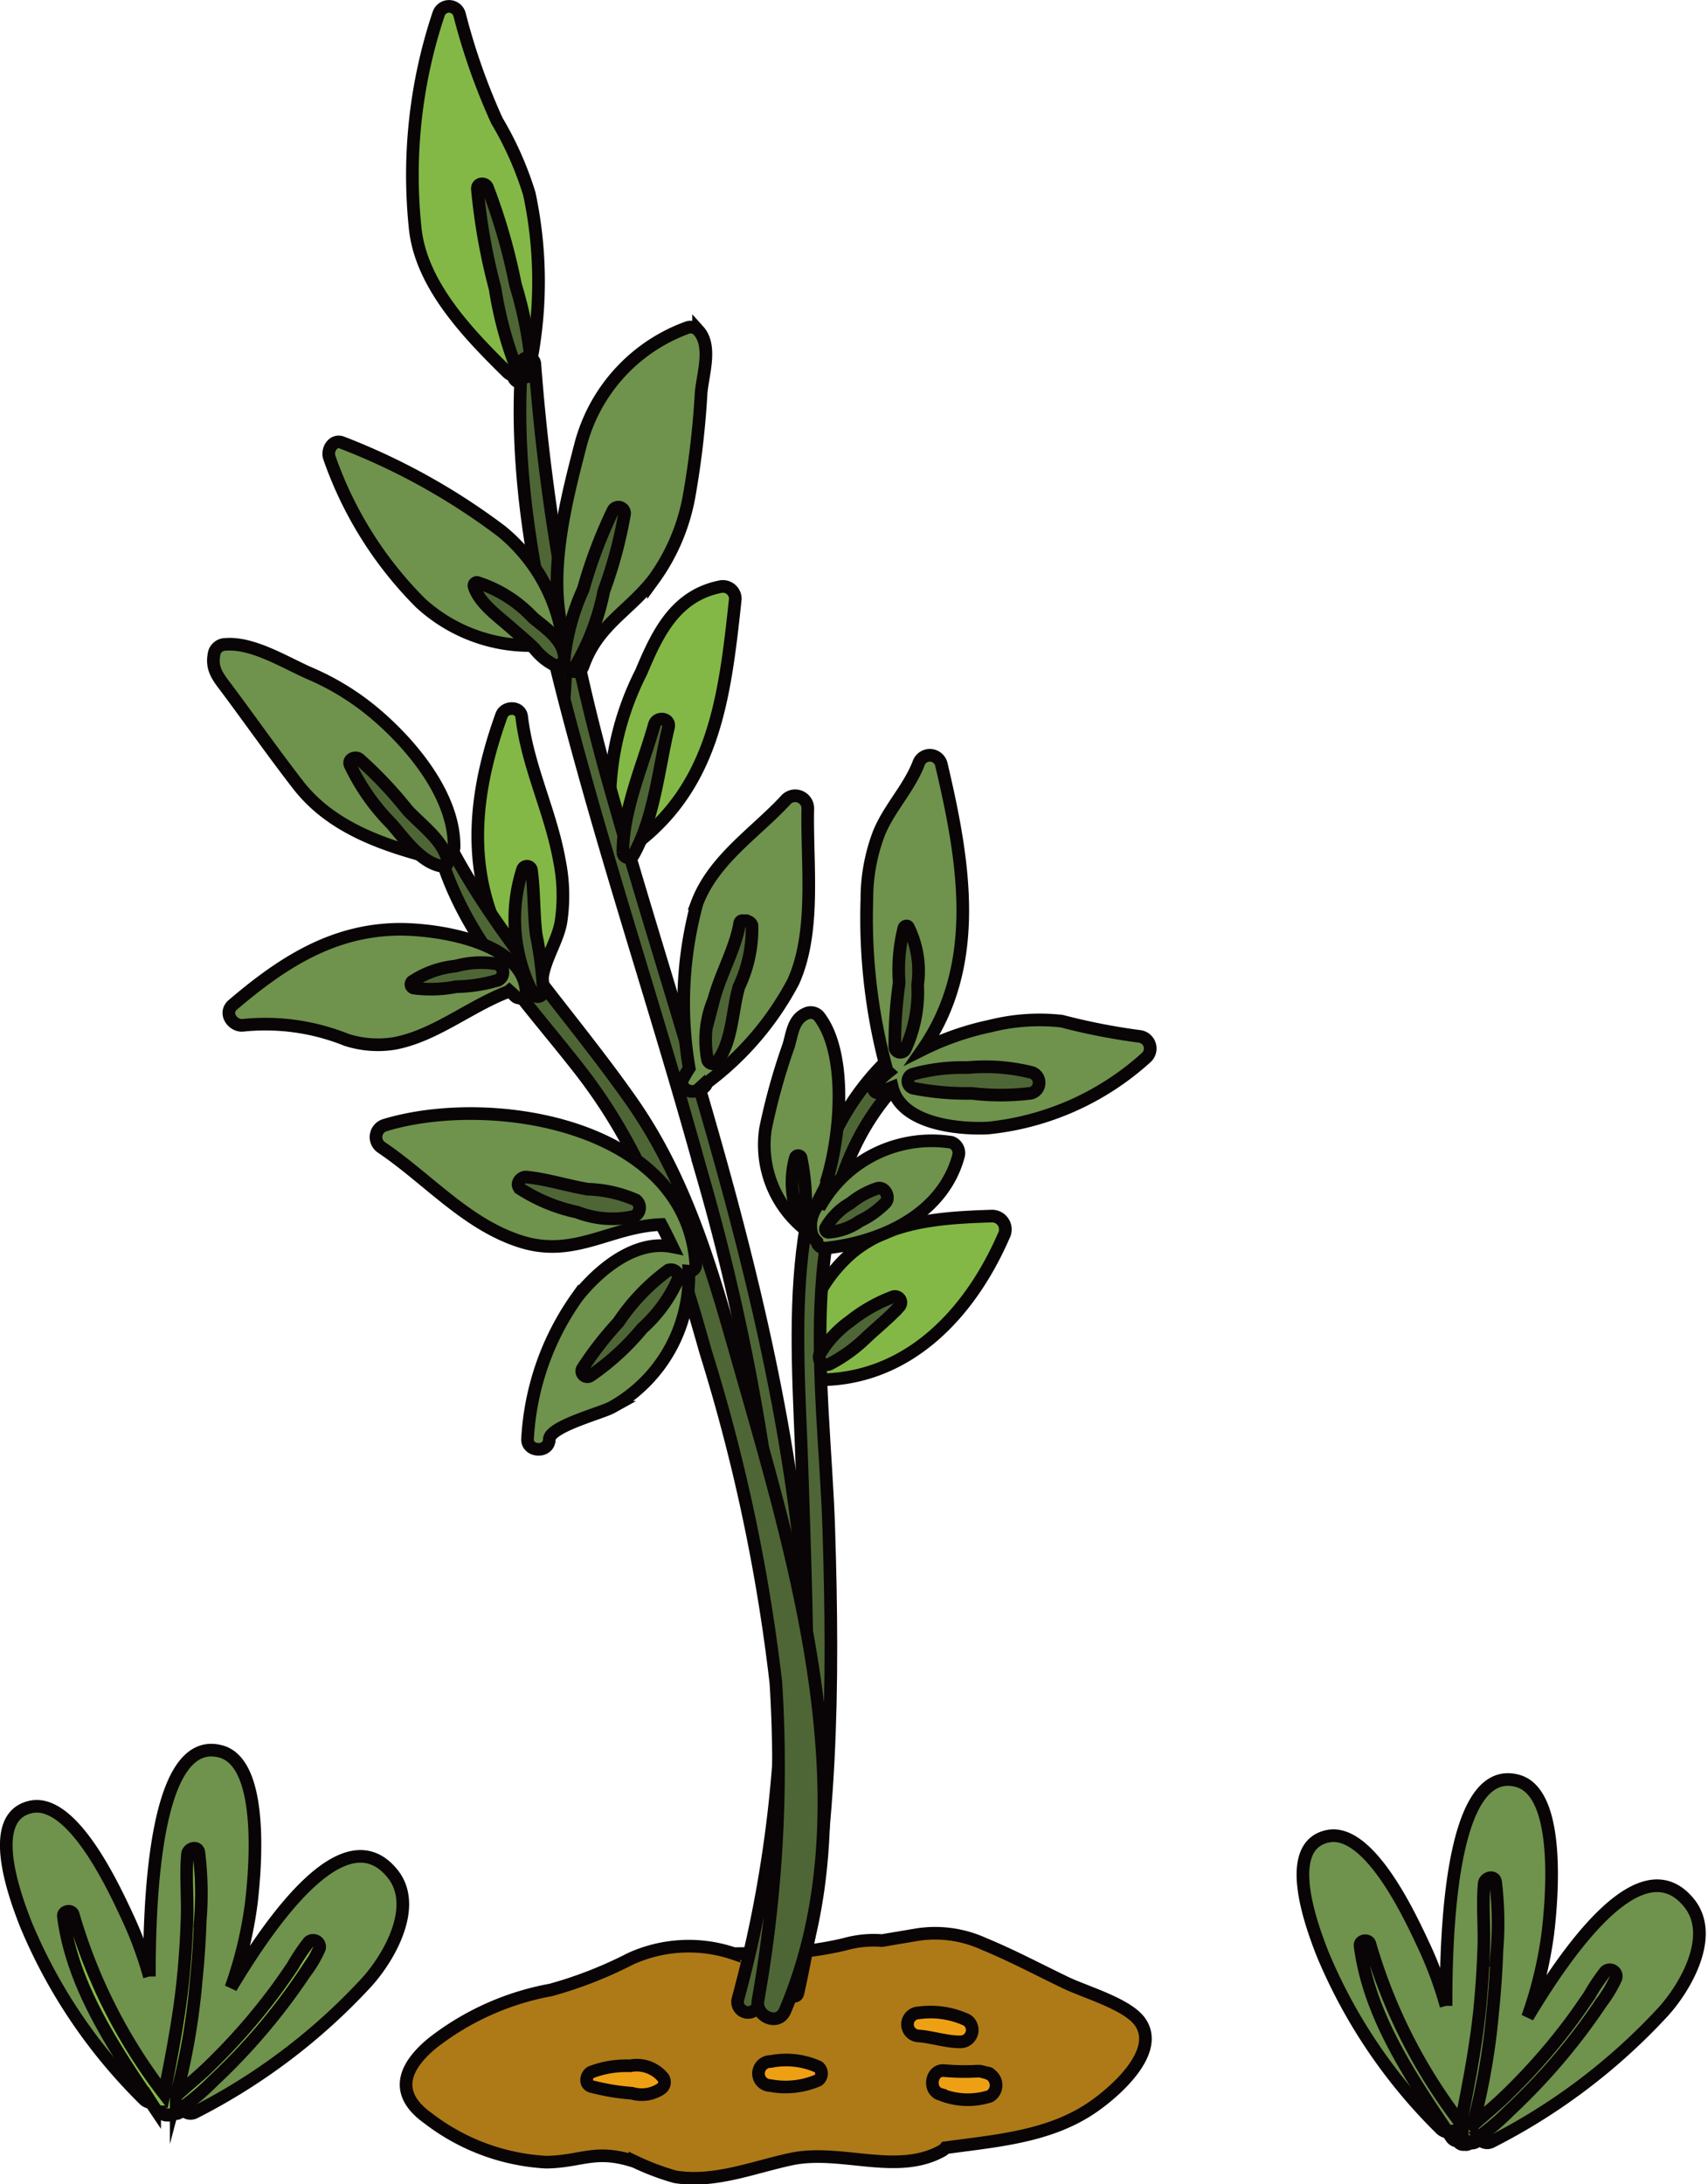 <svg xmlns="http://www.w3.org/2000/svg" width="67.566" height="86.387" viewBox="0 0 67.566 86.387"><g id="asset2" transform="translate(-1541.232 -1376.332)"><path id="&#x30D1;&#x30B9;_48522" data-name="&#x30D1;&#x30B9; 48522" d="M22.6,84.874a.415.415,0,0,0,.224.117v.02a.292.292,0,0,0,.575.023,16.679,16.679,0,0,0,.064-7.221,13.306,13.306,0,0,0-1.283-2.894,25.251,25.251,0,0,1-1.475-4.187.431.431,0,0,0-.826-.049,20.083,20.083,0,0,0-.939,8.416c.2,2.283,2.1,4.251,3.661,5.775" transform="translate(1538.709 1306.187)" fill="#83b847"></path><path id="&#x30D1;&#x30B9;_48778" data-name="&#x30D1;&#x30B9; 48778" d="M23.314,82.5a23.6,23.6,0,0,0-1.105-3.84c-.085-.2-.41-.188-.4.063a23.94,23.94,0,0,0,.7,3.932,15.049,15.049,0,0,0,.915,3.331.278.278,0,0,0,.537-.119,16.024,16.024,0,0,0-.653-3.366" transform="translate(1538.307 1305.084)" fill="#4e6636"></path><g id="&#x30B0;&#x30EB;&#x30FC;&#x30D7;_10587" data-name="&#x30B0;&#x30EB;&#x30FC;&#x30D7; 10587"><path id="&#x30D1;&#x30B9;_48508" data-name="&#x30D1;&#x30B9; 48508" d="M74.882,156.432c-1.768-2.213-4.483,1.292-6.4,4.5a16.085,16.085,0,0,0,.807-3.356c.151-1.289.532-5.52-1.207-5.987-2.375-.642-2.837,4.7-2.825,8.9a15.107,15.107,0,0,0-.885-2.389c-.546-1.17-2.172-4.686-3.816-4.315-1.809.406-.581,3.626-.191,4.631a21.041,21.041,0,0,0,4.665,6.919.415.415,0,0,0,.47.107.217.217,0,0,0,.154-.037.393.393,0,0,0,.244.023c0,.029-.005.054-.005.084-.006.38.5.575.676.209a.361.361,0,0,0,.476.145,24.066,24.066,0,0,0,6.806-5.151c.888-.984,2.049-3.005,1.028-4.285" transform="translate(1533.179 1295.175)" fill="#6f924d"></path><path id="&#x30D1;&#x30B9;_48509" data-name="&#x30D1;&#x30B9; 48509" d="M74.882,156.432c-1.768-2.213-4.483,1.292-6.4,4.5a16.085,16.085,0,0,0,.807-3.356c.151-1.289.532-5.52-1.207-5.987-2.375-.642-2.837,4.7-2.825,8.9a15.107,15.107,0,0,0-.885-2.389c-.546-1.17-2.172-4.686-3.816-4.315-1.809.406-.581,3.626-.191,4.631a21.041,21.041,0,0,0,4.665,6.919.415.415,0,0,0,.47.107.217.217,0,0,0,.154-.037.393.393,0,0,0,.244.023c0,.029-.005.054-.005.084-.006.38.5.575.676.209a.361.361,0,0,0,.476.145,24.066,24.066,0,0,0,6.806-5.151C74.743,159.733,75.9,157.712,74.882,156.432Z" transform="translate(1533.179 1295.175)" fill="none" stroke="#090405" stroke-miterlimit="10" stroke-width="0.5"></path><path id="&#x30D1;&#x30B9;_48510" data-name="&#x30D1;&#x30B9; 48510" d="M15.534,155.088c-1.768-2.213-4.483,1.292-6.4,4.5a16.14,16.14,0,0,0,.807-3.356c.151-1.29.532-5.52-1.208-5.987-2.375-.642-2.836,4.7-2.825,8.9a15.1,15.1,0,0,0-.884-2.389c-.546-1.17-2.172-4.686-3.817-4.315-1.809.406-.58,3.626-.19,4.631a21.052,21.052,0,0,0,4.665,6.919.416.416,0,0,0,.471.107.214.214,0,0,0,.153-.037.4.4,0,0,0,.245.023c0,.029-.006.054-.006.084-.005.38.506.575.677.209a.361.361,0,0,0,.476.145,24.09,24.09,0,0,0,6.806-5.151c.888-.984,2.048-3.005,1.028-4.285" transform="translate(1541.234 1295.357)" fill="#6f924d"></path><path id="&#x30D1;&#x30B9;_48511" data-name="&#x30D1;&#x30B9; 48511" d="M15.534,155.088c-1.768-2.213-4.483,1.292-6.4,4.5a16.14,16.14,0,0,0,.807-3.356c.151-1.29.532-5.52-1.208-5.987-2.375-.642-2.836,4.7-2.825,8.9a15.1,15.1,0,0,0-.884-2.389c-.546-1.17-2.172-4.686-3.817-4.315-1.809.406-.58,3.626-.19,4.631a21.052,21.052,0,0,0,4.665,6.919.416.416,0,0,0,.471.107.214.214,0,0,0,.153-.037.4.4,0,0,0,.245.023c0,.029-.006.054-.006.084-.005.38.506.575.677.209a.361.361,0,0,0,.476.145,24.09,24.09,0,0,0,6.806-5.151C15.395,158.389,16.555,156.368,15.534,155.088Z" transform="translate(1541.234 1295.357)" fill="none" stroke="#090405" stroke-miterlimit="10" stroke-width="0.5"></path><path id="&#x30D1;&#x30B9;_48515" data-name="&#x30D1;&#x30B9; 48515" d="M66.081,166.449a.23.23,0,0,0,.265.126.168.168,0,0,0,.142-.012,9.6,9.6,0,0,0,1.632-1.321q.832-.777,1.589-1.629.738-.83,1.4-1.726c.219-.3.432-.6.638-.909a4.973,4.973,0,0,0,.588-.982.257.257,0,0,0-.419-.26,7.81,7.81,0,0,0-.639.954c-.2.291-.395.578-.6.861q-.635.869-1.348,1.678-.692.787-1.454,1.513c-.385.366-.8.705-1.2,1.066a26.561,26.561,0,0,0,.78-4.462q.126-1.219.169-2.443a13.465,13.465,0,0,0-.054-2.711c-.048-.28-.43-.163-.451.072-.073.806.009,1.642-.014,2.453q-.038,1.293-.17,2.582c-.157,1.5-.447,2.968-.741,4.442a21.38,21.38,0,0,1-3.592-7.082c-.052-.22-.422-.16-.392.067.364,2.814,2.067,5.281,3.611,7.579A.322.322,0,0,0,66.081,166.449Z" transform="translate(1532.825 1294.566)" fill="none" stroke="#090405" stroke-miterlimit="10" stroke-width="0.5"></path><path id="&#x30D1;&#x30B9;_48516" data-name="&#x30D1;&#x30B9; 48516" d="M12.566,158.392a7.823,7.823,0,0,0-.64.955q-.292.436-.6.86-.637.869-1.349,1.678-.694.787-1.454,1.513c-.385.366-.8.705-1.2,1.066A26.473,26.473,0,0,0,8.105,160q.126-1.219.169-2.443a13.464,13.464,0,0,0-.054-2.711c-.048-.28-.43-.163-.451.072-.073.806.009,1.642-.014,2.453q-.036,1.294-.17,2.582c-.158,1.5-.447,2.968-.74,4.442a21.339,21.339,0,0,1-3.592-7.082c-.053-.22-.422-.159-.392.067.363,2.814,2.066,5.281,3.61,7.579a.319.319,0,0,0,.263.146.23.23,0,0,0,.265.126.165.165,0,0,0,.142-.012A9.633,9.633,0,0,0,8.772,163.9q.832-.777,1.589-1.628.738-.831,1.4-1.727.329-.447.638-.909a4.893,4.893,0,0,0,.588-.982.257.257,0,0,0-.418-.26" transform="translate(1540.879 1294.748)" fill="#83b847"></path><path id="&#x30D1;&#x30B9;_48517" data-name="&#x30D1;&#x30B9; 48517" d="M12.566,158.392a7.823,7.823,0,0,0-.64.955q-.292.436-.6.86-.637.869-1.349,1.678-.694.787-1.454,1.513c-.385.366-.8.705-1.2,1.066A26.473,26.473,0,0,0,8.105,160q.126-1.219.169-2.443a13.464,13.464,0,0,0-.054-2.711c-.048-.28-.43-.163-.451.072-.073.806.009,1.642-.014,2.453q-.036,1.294-.17,2.582c-.158,1.5-.447,2.968-.74,4.442a21.339,21.339,0,0,1-3.592-7.082c-.053-.22-.422-.159-.392.067.363,2.814,2.066,5.281,3.61,7.579a.319.319,0,0,0,.263.146.23.23,0,0,0,.265.126.165.165,0,0,0,.142-.012A9.633,9.633,0,0,0,8.772,163.9q.832-.777,1.589-1.628.738-.831,1.4-1.727.329-.447.638-.909a4.893,4.893,0,0,0,.588-.982A.257.257,0,0,0,12.566,158.392Z" transform="translate(1540.879 1294.748)" fill="none" stroke="#090405" stroke-miterlimit="10" stroke-width="0.5"></path><path id="&#x30D1;&#x30B9;_48518" data-name="&#x30D1;&#x30B9; 48518" d="M36.816,131.949a.444.444,0,0,0,.424.278c3.566.044,6.048-2.583,7.4-5.69a.529.529,0,0,0-.454-.784c-1.884.061-3.963.166-5.5,1.408a5.755,5.755,0,0,0-2.05,4.582.226.226,0,0,0,.183.206" transform="translate(1536.297 1298.674)" fill="#83b847"></path><path id="&#x30D1;&#x30B9;_48519" data-name="&#x30D1;&#x30B9; 48519" d="M36.816,131.949a.444.444,0,0,0,.424.278c3.566.044,6.048-2.583,7.4-5.69a.529.529,0,0,0-.454-.784c-1.884.061-3.963.166-5.5,1.408a5.755,5.755,0,0,0-2.05,4.582A.226.226,0,0,0,36.816,131.949Z" transform="translate(1536.297 1298.674)" fill="none" stroke="#090405" stroke-miterlimit="10" stroke-width="0.5"></path><path id="&#x30D1;&#x30B9;_48520" data-name="&#x30D1;&#x30B9; 48520" d="M28.345,107.5c3.62-2.386,4.035-6.066,4.466-10.06a.493.493,0,0,0-.607-.485c-1.763.363-2.466,1.826-3.116,3.377a11.42,11.42,0,0,0-1.2,6.178.393.393,0,0,0,.064.157c-.038.032-.073.067-.111.1-.374.328.075,1.022.508.735" transform="translate(1537.509 1302.583)" fill="#83b847"></path><path id="&#x30D1;&#x30B9;_48521" data-name="&#x30D1;&#x30B9; 48521" d="M28.345,107.5c3.62-2.386,4.035-6.066,4.466-10.06a.493.493,0,0,0-.607-.485c-1.763.363-2.466,1.826-3.116,3.377a11.42,11.42,0,0,0-1.2,6.178.393.393,0,0,0,.064.157c-.038.032-.073.067-.111.1C27.463,107.1,27.912,107.791,28.345,107.5Z" transform="translate(1537.509 1302.583)" fill="none" stroke="#090405" stroke-miterlimit="10" stroke-width="0.5"></path><path id="&#x30D1;&#x30B9;_48523" data-name="&#x30D1;&#x30B9; 48523" d="M22.6,84.874a.415.415,0,0,0,.224.117v.02a.292.292,0,0,0,.575.023,16.679,16.679,0,0,0,.064-7.221,13.306,13.306,0,0,0-1.283-2.894,25.251,25.251,0,0,1-1.475-4.187.431.431,0,0,0-.826-.049,20.083,20.083,0,0,0-.939,8.416C19.139,81.381,21.047,83.349,22.6,84.874Z" transform="translate(1538.709 1306.187)" fill="none" stroke="#090405" stroke-miterlimit="10" stroke-width="0.5"></path><path id="&#x30D1;&#x30B9;_48524" data-name="&#x30D1;&#x30B9; 48524" d="M23.555,113.2a.411.411,0,0,0,.818.064c.061-.755.61-1.533.742-2.285a7,7,0,0,0-.062-2.448c-.348-1.939-1.257-3.7-1.489-5.673-.051-.43-.671-.427-.8-.058-1.283,3.563-1.463,7,.823,10.2-.012.067-.021.133-.027.2" transform="translate(1538.306 1301.826)" fill="#83b847"></path><path id="&#x30D1;&#x30B9;_48525" data-name="&#x30D1;&#x30B9; 48525" d="M23.555,113.2a.411.411,0,0,0,.818.064c.061-.755.61-1.533.742-2.285a7,7,0,0,0-.062-2.448c-.348-1.939-1.257-3.7-1.489-5.673-.051-.43-.671-.427-.8-.058-1.283,3.563-1.463,7,.823,10.2C23.569,113.063,23.561,113.129,23.555,113.2Z" transform="translate(1538.306 1301.826)" fill="none" stroke="#090405" stroke-miterlimit="10" stroke-width="0.5"></path><path id="&#x30D1;&#x30B9;_48536" data-name="&#x30D1;&#x30B9; 48536" d="M47.552,162.038c-.523-.682-2.146-1.144-2.9-1.506-1.077-.517-2.143-1.086-3.245-1.539a4.636,4.636,0,0,0-2.633-.369l-1.4.236a4.241,4.241,0,0,0-1.483.148,13.44,13.44,0,0,1-1.667.284c-.609.055-1.222.064-1.831.073-.169,0-.343,0-.517.009-.117,0-.235,0-.352.006a5.558,5.558,0,0,0-4.111.206,16.47,16.47,0,0,1-3.138,1.226,10.727,10.727,0,0,0-4.684,2.1c-1.056.868-1.62,1.948-.174,2.976a8.4,8.4,0,0,0,4.669,1.736c1.425-.02,1.939-.543,3.516-.02a9.959,9.959,0,0,0,1.591.6c1.559.25,3.08-.38,4.576-.7,1.975-.421,4.181.667,5.972-.328a.444.444,0,0,0,.143-.122c2.009-.278,4.117-.427,5.83-1.611.865-.6,2.743-2.216,1.837-3.406" transform="translate(1538.75 1294.221)" fill="#ae7a17"></path><path id="&#x30D1;&#x30B9;_48537" data-name="&#x30D1;&#x30B9; 48537" d="M47.552,162.038c-.523-.682-2.146-1.144-2.9-1.506-1.077-.517-2.143-1.086-3.245-1.539a4.636,4.636,0,0,0-2.633-.369l-1.4.236a4.241,4.241,0,0,0-1.483.148,13.44,13.44,0,0,1-1.667.284c-.609.055-1.222.064-1.831.073-.169,0-.343,0-.517.009-.117,0-.235,0-.352.006a5.558,5.558,0,0,0-4.111.206,16.47,16.47,0,0,1-3.138,1.226,10.727,10.727,0,0,0-4.684,2.1c-1.056.868-1.62,1.948-.174,2.976a8.4,8.4,0,0,0,4.669,1.736c1.425-.02,1.939-.543,3.516-.02a9.959,9.959,0,0,0,1.591.6c1.559.25,3.08-.38,4.576-.7,1.975-.421,4.181.667,5.972-.328a.444.444,0,0,0,.143-.122c2.009-.278,4.117-.427,5.83-1.611C46.58,164.848,48.458,163.228,47.552,162.038Z" transform="translate(1538.75 1294.221)" fill="none" stroke="#090405" stroke-miterlimit="10" stroke-width="0.5"></path><path id="&#x30D1;&#x30B9;_48588" data-name="&#x30D1;&#x30B9; 48588" d="M32.126,119.868c-1.462-5.471-3.236-10.849-4.78-16.3a84.431,84.431,0,0,1-3-16.855c-.022-.285-.494-.336-.518-.031-.394,5.3.959,10.754,2.356,15.823,1.473,5.345,3.212,10.61,4.688,15.954a87.642,87.642,0,0,1,3.111,16,49.8,49.8,0,0,1-1.6,16.924.417.417,0,0,0,.784.281c3.669-10.063,1.638-21.777-1.04-31.8" transform="translate(1538.043 1304.004)" fill="#4e6636"></path><path id="&#x30D1;&#x30B9;_48589" data-name="&#x30D1;&#x30B9; 48589" d="M32.126,119.868c-1.462-5.471-3.236-10.849-4.78-16.3a84.431,84.431,0,0,1-3-16.855c-.022-.285-.494-.336-.518-.031-.394,5.3.959,10.754,2.356,15.823,1.473,5.345,3.212,10.61,4.688,15.954a87.642,87.642,0,0,1,3.111,16,49.8,49.8,0,0,1-1.6,16.924.417.417,0,0,0,.784.281C36.834,141.607,34.8,129.893,32.126,119.868Z" transform="translate(1538.043 1304.004)" fill="none" stroke="#090405" stroke-miterlimit="10" stroke-width="0.5"></path><path id="&#x30D1;&#x30B9;_48590" data-name="&#x30D1;&#x30B9; 48590" d="M39.962,118.6c-4.291,4.193-3.549,10.69-3.37,16.178.223,6.836.5,13.834-.49,20.627-.03.213.278.312.328.091,1.357-6.1,1.418-12.164,1.218-18.4-.185-5.741-1.57-13.362,2.961-17.808.434-.427-.21-1.119-.647-.692" transform="translate(1536.368 1299.663)" fill="#4e6636"></path><path id="&#x30D1;&#x30B9;_48591" data-name="&#x30D1;&#x30B9; 48591" d="M39.962,118.6c-4.291,4.193-3.549,10.69-3.37,16.178.223,6.836.5,13.834-.49,20.627-.03.213.278.312.328.091,1.357-6.1,1.418-12.164,1.218-18.4-.185-5.741-1.57-13.362,2.961-17.808C41.043,118.865,40.4,118.173,39.962,118.6Z" transform="translate(1536.368 1299.663)" fill="none" stroke="#090405" stroke-miterlimit="10" stroke-width="0.5"></path><path id="&#x30D1;&#x30B9;_48592" data-name="&#x30D1;&#x30B9; 48592" d="M31.869,129.117c-1.03-3.613-2.032-7.124-4.212-10.225-2.358-3.356-5.127-6.276-7.085-9.923-.143-.264-.531-.044-.452.224.978,3.315,3.469,5.854,5.535,8.514,2.62,3.373,3.809,7.059,4.956,11.13a71.158,71.158,0,0,1,2.776,13.085,52.946,52.946,0,0,1-.71,12.574c-.094.614.8,1.028,1.071.39,3.421-8.044.392-17.8-1.88-25.77" transform="translate(1538.538 1300.968)" fill="#4e6636"></path><path id="&#x30D1;&#x30B9;_48593" data-name="&#x30D1;&#x30B9; 48593" d="M31.869,129.117c-1.03-3.613-2.032-7.124-4.212-10.225-2.358-3.356-5.127-6.276-7.085-9.923-.143-.264-.531-.044-.452.224.978,3.315,3.469,5.854,5.535,8.514,2.62,3.373,3.809,7.059,4.956,11.13a71.158,71.158,0,0,1,2.776,13.085,52.946,52.946,0,0,1-.71,12.574c-.094.614.8,1.028,1.071.39C37.169,146.843,34.14,137.084,31.869,129.117Z" transform="translate(1538.538 1300.968)" fill="none" stroke="#090405" stroke-miterlimit="10" stroke-width="0.5"></path><path id="&#x30D1;&#x30B9;_48752" data-name="&#x30D1;&#x30B9; 48752" d="M50.4,115.783a25.082,25.082,0,0,1-3.058-.6,7.991,7.991,0,0,0-2.827.194,11.111,11.111,0,0,0-2.672.929c2.343-3.377,1.64-7.454.737-11.283a.468.468,0,0,0-.9-.029c-.392,1-1.162,1.765-1.568,2.758a7.259,7.259,0,0,0-.476,2.6,22.872,22.872,0,0,0,.781,6.733.237.237,0,0,0,.07.111,5.3,5.3,0,0,0-.546.507c-.113.123-.006.366.171.3s.354-.137.529-.207c.345,1.42,2.514,1.672,3.774,1.615a10.943,10.943,0,0,0,6.295-2.811.484.484,0,0,0-.314-.827" transform="translate(1535.889 1301.535)" fill="#6f924d"></path><path id="&#x30D1;&#x30B9;_48753" data-name="&#x30D1;&#x30B9; 48753" d="M50.4,115.783a25.082,25.082,0,0,1-3.058-.6,7.991,7.991,0,0,0-2.827.194,11.111,11.111,0,0,0-2.672.929c2.343-3.377,1.64-7.454.737-11.283a.468.468,0,0,0-.9-.029c-.392,1-1.162,1.765-1.568,2.758a7.259,7.259,0,0,0-.476,2.6,22.872,22.872,0,0,0,.781,6.733.237.237,0,0,0,.07.111,5.3,5.3,0,0,0-.546.507c-.113.123-.006.366.171.3s.354-.137.529-.207c.345,1.42,2.514,1.672,3.774,1.615a10.943,10.943,0,0,0,6.295-2.811A.484.484,0,0,0,50.4,115.783Z" transform="translate(1535.889 1301.535)" fill="none" stroke="#090405" stroke-miterlimit="10" stroke-width="0.5"></path><path id="&#x30D1;&#x30B9;_48754" data-name="&#x30D1;&#x30B9; 48754" d="M37.376,125.756c2.189-.235,4.6-1.313,5.241-3.624a.451.451,0,0,0-.277-.56,5.06,5.06,0,0,0-5.116,2.4l0,0a.062.062,0,0,0-.073.02c-.006.006-.015.012-.021.017s-.043.035-.064.055a.9.9,0,0,0-.133.189,1.626,1.626,0,0,0-.1.241.755.755,0,0,0-.029.11c-.012-.047-.023-.09-.038-.133a6.514,6.514,0,0,0,.325-.615c.032-.064.064-.128.1-.189a.161.161,0,0,0,.029-.047.2.2,0,0,0,.015-.043c.023-.043.047-.084.067-.128a1.059,1.059,0,0,0,.1-.264.22.22,0,0,0,0-.075c.583-1.863.827-5.072-.3-6.524a.432.432,0,0,0-.519-.1c-.494.22-.534.766-.677,1.254a24.889,24.889,0,0,0-.917,3.292,4.269,4.269,0,0,0,1.518,3.946.189.189,0,0,0,.271-.049.64.64,0,0,0,.009.107.723.723,0,0,0,.238.473.312.312,0,0,0,.36.247" transform="translate(1536.526 1299.938)" fill="#6f924d"></path><path id="&#x30D1;&#x30B9;_48755" data-name="&#x30D1;&#x30B9; 48755" d="M37.376,125.756c2.189-.235,4.6-1.313,5.241-3.624a.451.451,0,0,0-.277-.56,5.06,5.06,0,0,0-5.116,2.4l0,0a.062.062,0,0,0-.073.02c-.006.006-.015.012-.021.017s-.043.035-.064.055a.9.9,0,0,0-.133.189,1.626,1.626,0,0,0-.1.241.755.755,0,0,0-.029.11c-.012-.047-.023-.09-.038-.133a6.514,6.514,0,0,0,.325-.615c.032-.064.064-.128.1-.189a.161.161,0,0,0,.029-.047.2.2,0,0,0,.015-.043c.023-.043.047-.084.067-.128a1.059,1.059,0,0,0,.1-.264.22.22,0,0,0,0-.075c.583-1.863.827-5.072-.3-6.524a.432.432,0,0,0-.519-.1c-.494.22-.534.766-.677,1.254a24.889,24.889,0,0,0-.917,3.292,4.269,4.269,0,0,0,1.518,3.946.189.189,0,0,0,.271-.049.64.64,0,0,0,.009.107.723.723,0,0,0,.238.473A.312.312,0,0,0,37.376,125.756Z" transform="translate(1536.526 1299.938)" fill="none" stroke="#090405" stroke-miterlimit="10" stroke-width="0.5"></path><path id="&#x30D1;&#x30B9;_48756" data-name="&#x30D1;&#x30B9; 48756" d="M36.151,107.021a.5.5,0,0,0-.845-.363c-1.213,1.318-2.886,2.375-3.542,4.123a15.14,15.14,0,0,0-.305,6.516c-.086.133-.171.27-.246.415-.189.363.313.633.586.433.015-.012.029-.021.041-.032a.308.308,0,0,0,.316-.241,11.957,11.957,0,0,0,3.421-4c.906-2.009.525-4.695.575-6.852" transform="translate(1537.037 1301.285)" fill="#6f924d"></path><path id="&#x30D1;&#x30B9;_48757" data-name="&#x30D1;&#x30B9; 48757" d="M36.151,107.021a.5.5,0,0,0-.845-.363c-1.213,1.318-2.886,2.375-3.542,4.123a15.14,15.14,0,0,0-.305,6.516c-.086.133-.171.27-.246.415-.189.363.313.633.586.433.015-.012.029-.021.041-.032a.308.308,0,0,0,.316-.241,11.957,11.957,0,0,0,3.421-4C36.482,111.863,36.1,109.178,36.151,107.021Z" transform="translate(1537.037 1301.285)" fill="none" stroke="#090405" stroke-miterlimit="10" stroke-width="0.5"></path><path id="&#x30D1;&#x30B9;_48758" data-name="&#x30D1;&#x30B9; 48758" d="M17.52,121.52a.493.493,0,0,0-.134.882c1.83,1.234,3.363,3.043,5.512,3.722,2.111.671,3.55-.6,5.55-.674.155.288.3.587.442.88-1.455-.29-2.888.886-3.754,1.975a10.661,10.661,0,0,0-1.971,5.592c-.064.554.844.615.859.049.015-.511,2.064-1.04,2.471-1.266a5.945,5.945,0,0,0,3.046-5.383.255.255,0,0,0,.278-.267c-.363-5.54-8.091-6.786-12.3-5.511" transform="translate(1538.938 1299.311)" fill="#6f924d"></path><path id="&#x30D1;&#x30B9;_48759" data-name="&#x30D1;&#x30B9; 48759" d="M17.52,121.52a.493.493,0,0,0-.134.882c1.83,1.234,3.363,3.043,5.512,3.722,2.111.671,3.55-.6,5.55-.674.155.288.3.587.442.88-1.455-.29-2.888.886-3.754,1.975a10.661,10.661,0,0,0-1.971,5.592c-.064.554.844.615.859.049.015-.511,2.064-1.04,2.471-1.266a5.945,5.945,0,0,0,3.046-5.383.255.255,0,0,0,.278-.267C29.456,121.491,21.728,120.245,17.52,121.52Z" transform="translate(1538.938 1299.311)" fill="none" stroke="#090405" stroke-miterlimit="10" stroke-width="0.5"></path><path id="&#x30D1;&#x30B9;_48760" data-name="&#x30D1;&#x30B9; 48760" d="M16.967,117.147c1.6-.293,2.971-1.455,4.477-2.035a.313.313,0,0,0,.081-.049c.081.073.162.145.241.224a.259.259,0,0,0,.427-.213c-.148-2-3.684-2.48-5.16-2.442-2.572.067-4.537,1.362-6.442,2.985-.386.331.006.879.436.806a8.607,8.607,0,0,1,4.062.581,4.081,4.081,0,0,0,1.878.143" transform="translate(1539.852 1300.455)" fill="#6f924d"></path><path id="&#x30D1;&#x30B9;_48761" data-name="&#x30D1;&#x30B9; 48761" d="M16.967,117.147c1.6-.293,2.971-1.455,4.477-2.035a.313.313,0,0,0,.081-.049c.081.073.162.145.241.224a.259.259,0,0,0,.427-.213c-.148-2-3.684-2.48-5.16-2.442-2.572.067-4.537,1.362-6.442,2.985-.386.331.006.879.436.806a8.607,8.607,0,0,1,4.062.581A4.081,4.081,0,0,0,16.967,117.147Z" transform="translate(1539.852 1300.455)" fill="none" stroke="#090405" stroke-miterlimit="10" stroke-width="0.5"></path><path id="&#x30D1;&#x30B9;_48762" data-name="&#x30D1;&#x30B9; 48762" d="M18.637,95.983a6.4,6.4,0,0,0,5.047,1.643c.093.239.192.48.3.715a.289.289,0,0,0,.444.084.334.334,0,0,0,.634.079c.569-1.643,1.8-2.178,2.79-3.443a8.031,8.031,0,0,0,1.431-3.429,34.579,34.579,0,0,0,.453-3.952c.061-.731.448-1.852-.1-2.462a.419.419,0,0,0-.409-.137,6.748,6.748,0,0,0-4.268,4.68c-.552,2.134-1.264,4.883-.738,7.177a.256.256,0,0,0-.058-.052,6.789,6.789,0,0,0-2.32-3.737,25.914,25.914,0,0,0-6.289-3.5c-.378-.162-.636.281-.52.595a15.191,15.191,0,0,0,3.606,5.735m5.79,2.044c-.049-.241-.1-.474-.154-.7a.469.469,0,0,0,.02-.087,5.3,5.3,0,0,0,.169.508,2.205,2.205,0,0,0-.035.278" transform="translate(1539.231 1304.196)" fill="#6f924d"></path><path id="&#x30D1;&#x30B9;_48763" data-name="&#x30D1;&#x30B9; 48763" d="M18.637,95.983a6.4,6.4,0,0,0,5.047,1.643c.093.239.192.48.3.715a.289.289,0,0,0,.444.084.334.334,0,0,0,.634.079c.569-1.643,1.8-2.178,2.79-3.443a8.031,8.031,0,0,0,1.431-3.429,34.579,34.579,0,0,0,.453-3.952c.061-.731.448-1.852-.1-2.462a.419.419,0,0,0-.409-.137,6.748,6.748,0,0,0-4.268,4.68c-.552,2.134-1.264,4.883-.738,7.177a.256.256,0,0,0-.058-.052,6.789,6.789,0,0,0-2.32-3.737,25.914,25.914,0,0,0-6.289-3.5c-.378-.162-.636.281-.52.595A15.191,15.191,0,0,0,18.637,95.983Zm5.79,2.044c-.049-.241-.1-.474-.154-.7a.469.469,0,0,0,.02-.087,5.3,5.3,0,0,0,.169.508A2.205,2.205,0,0,0,24.427,98.027Z" transform="translate(1539.231 1304.196)" fill="none" stroke="#090405" stroke-miterlimit="10" stroke-width="0.5"></path><path id="&#x30D1;&#x30B9;_48764" data-name="&#x30D1;&#x30B9; 48764" d="M18.708,108.121a.414.414,0,0,0,.506-.383.207.207,0,0,0,.032-.108c.041-1.991-1.627-4.012-3.047-5.232a10.237,10.237,0,0,0-2.627-1.646c-.99-.427-2.264-1.243-3.356-1.162a.468.468,0,0,0-.45.316c-.156.671.16.99.555,1.522.917,1.233,1.809,2.5,2.749,3.713,1.371,1.771,3.545,2.451,5.639,2.979" transform="translate(1539.948 1302.226)" fill="#6f924d"></path><path id="&#x30D1;&#x30B9;_48765" data-name="&#x30D1;&#x30B9; 48765" d="M18.708,108.121a.414.414,0,0,0,.506-.383.207.207,0,0,0,.032-.108c.041-1.991-1.627-4.012-3.047-5.232a10.237,10.237,0,0,0-2.627-1.646c-.99-.427-2.264-1.243-3.356-1.162a.468.468,0,0,0-.45.316c-.156.671.16.99.555,1.522.917,1.233,1.809,2.5,2.749,3.713C14.441,106.912,16.615,107.593,18.708,108.121Z" transform="translate(1539.948 1302.226)" fill="none" stroke="#090405" stroke-miterlimit="10" stroke-width="0.5"></path><path id="&#x30D1;&#x30B9;_48779" data-name="&#x30D1;&#x30B9; 48779" d="M23.314,82.5a23.6,23.6,0,0,0-1.105-3.84c-.085-.2-.41-.188-.4.063a23.94,23.94,0,0,0,.7,3.932,15.049,15.049,0,0,0,.915,3.331.278.278,0,0,0,.537-.119A16.024,16.024,0,0,0,23.314,82.5Z" transform="translate(1538.307 1305.084)" fill="none" stroke="#090405" stroke-miterlimit="10" stroke-width="0.5"></path><path id="&#x30D1;&#x30B9;_48780" data-name="&#x30D1;&#x30B9; 48780" d="M27.714,93.433a18.912,18.912,0,0,0-1.18,3.124,8.963,8.963,0,0,0-.77,2.891.263.263,0,0,0,.456.155,9.512,9.512,0,0,0,1.129-2.977,17.36,17.36,0,0,0,.815-3.03.243.243,0,0,0-.45-.163" transform="translate(1537.771 1303.078)" fill="#4e6636"></path><path id="&#x30D1;&#x30B9;_48781" data-name="&#x30D1;&#x30B9; 48781" d="M27.714,93.433a18.912,18.912,0,0,0-1.18,3.124,8.963,8.963,0,0,0-.77,2.891.263.263,0,0,0,.456.155,9.512,9.512,0,0,0,1.129-2.977,17.36,17.36,0,0,0,.815-3.03A.243.243,0,0,0,27.714,93.433Z" transform="translate(1537.771 1303.078)" fill="none" stroke="#090405" stroke-miterlimit="10" stroke-width="0.5"></path><path id="&#x30D1;&#x30B9;_48782" data-name="&#x30D1;&#x30B9; 48782" d="M23.992,98.158a5.154,5.154,0,0,0-2.215-1.4.124.124,0,0,0-.124.151c.2.667.971,1.2,1.474,1.649.312.275.634.535.928.83a2.345,2.345,0,0,0,.745.623.305.305,0,0,0,.425-.309c-.051-.683-.746-1.143-1.234-1.544" transform="translate(1538.33 1302.609)" fill="#4e6636"></path><path id="&#x30D1;&#x30B9;_48783" data-name="&#x30D1;&#x30B9; 48783" d="M23.992,98.158a5.154,5.154,0,0,0-2.215-1.4.124.124,0,0,0-.124.151c.2.667.971,1.2,1.474,1.649.312.275.634.535.928.83a2.345,2.345,0,0,0,.745.623.305.305,0,0,0,.425-.309C25.175,99.02,24.48,98.559,23.992,98.158Z" transform="translate(1538.33 1302.609)" fill="none" stroke="#090405" stroke-miterlimit="10" stroke-width="0.5"></path><path id="&#x30D1;&#x30B9;_48784" data-name="&#x30D1;&#x30B9; 48784" d="M18.249,106.851a16.267,16.267,0,0,0-1.906-2.016c-.159-.12-.455,0-.364.231a8.5,8.5,0,0,0,1.641,2.334c.523.6,1.174,1.54,2,1.674a.185.185,0,0,0,.22-.227c-.184-.809-1.046-1.408-1.588-2" transform="translate(1539.101 1301.519)" fill="#4e6636"></path><path id="&#x30D1;&#x30B9;_48785" data-name="&#x30D1;&#x30B9; 48785" d="M18.249,106.851a16.267,16.267,0,0,0-1.906-2.016c-.159-.12-.455,0-.364.231a8.5,8.5,0,0,0,1.641,2.334c.523.6,1.174,1.54,2,1.674a.185.185,0,0,0,.22-.227C19.653,108.038,18.791,107.439,18.249,106.851Z" transform="translate(1539.101 1301.519)" fill="none" stroke="#090405" stroke-miterlimit="10" stroke-width="0.5"></path><path id="&#x30D1;&#x30B9;_48786" data-name="&#x30D1;&#x30B9; 48786" d="M22.126,114.2a3.772,3.772,0,0,0-1.59.092,3.785,3.785,0,0,0-1.723.612.154.154,0,0,0,.062.256,5.175,5.175,0,0,0,1.687-.054,6.115,6.115,0,0,0,1.647-.256.344.344,0,0,0-.084-.651" transform="translate(1538.721 1300.249)" fill="#4e6636"></path><path id="&#x30D1;&#x30B9;_48787" data-name="&#x30D1;&#x30B9; 48787" d="M22.126,114.2a3.772,3.772,0,0,0-1.59.092,3.785,3.785,0,0,0-1.723.612.154.154,0,0,0,.062.256,5.175,5.175,0,0,0,1.687-.054,6.115,6.115,0,0,0,1.647-.256A.344.344,0,0,0,22.126,114.2Z" transform="translate(1538.721 1300.249)" fill="none" stroke="#090405" stroke-miterlimit="10" stroke-width="0.5"></path><path id="&#x30D1;&#x30B9;_48788" data-name="&#x30D1;&#x30B9; 48788" d="M24.367,112.439c-.1-.837-.072-1.683-.181-2.516a.183.183,0,0,0-.359-.045,6.427,6.427,0,0,0,.423,4.927.219.219,0,0,0,.4-.124,14.717,14.717,0,0,0-.286-2.242" transform="translate(1538.074 1300.847)" fill="#4e6636"></path><path id="&#x30D1;&#x30B9;_48789" data-name="&#x30D1;&#x30B9; 48789" d="M24.367,112.439c-.1-.837-.072-1.683-.181-2.516a.183.183,0,0,0-.359-.045,6.427,6.427,0,0,0,.423,4.927.219.219,0,0,0,.4-.124A14.717,14.717,0,0,0,24.367,112.439Z" transform="translate(1538.074 1300.847)" fill="none" stroke="#090405" stroke-miterlimit="10" stroke-width="0.5"></path><path id="&#x30D1;&#x30B9;_48790" data-name="&#x30D1;&#x30B9; 48790" d="M28.331,124.878a5.1,5.1,0,0,0-1.9-.429c-.81-.136-1.617-.4-2.43-.48-.235-.022-.468.3-.228.473a6.754,6.754,0,0,0,2.234.914,3.88,3.88,0,0,0,2.252.168.38.38,0,0,0,.068-.646" transform="translate(1538.055 1298.916)" fill="#4e6636"></path><path id="&#x30D1;&#x30B9;_48791" data-name="&#x30D1;&#x30B9; 48791" d="M28.331,124.878a5.1,5.1,0,0,0-1.9-.429c-.81-.136-1.617-.4-2.43-.48-.235-.022-.468.3-.228.473a6.754,6.754,0,0,0,2.234.914,3.88,3.88,0,0,0,2.252.168A.38.38,0,0,0,28.331,124.878Z" transform="translate(1538.055 1298.916)" fill="none" stroke="#090405" stroke-miterlimit="10" stroke-width="0.5"></path><path id="&#x30D1;&#x30B9;_48792" data-name="&#x30D1;&#x30B9; 48792" d="M34.086,112.427a.254.254,0,0,0-.2-.174l-.176-.018a.11.11,0,0,0-.112.1c-.17,1.014-.761,2.016-1.025,3.023a4.107,4.107,0,0,0-.245,2.384.219.219,0,0,0,.366.086c.615-.794.6-2.008.869-2.966a5.377,5.377,0,0,0,.521-2.437" transform="translate(1536.895 1300.509)" fill="#4e6636"></path><path id="&#x30D1;&#x30B9;_48793" data-name="&#x30D1;&#x30B9; 48793" d="M34.086,112.427a.254.254,0,0,0-.2-.174l-.176-.018a.11.11,0,0,0-.112.1c-.17,1.014-.761,2.016-1.025,3.023a4.107,4.107,0,0,0-.245,2.384.219.219,0,0,0,.366.086c.615-.794.6-2.008.869-2.966A5.377,5.377,0,0,0,34.086,112.427Z" transform="translate(1536.895 1300.509)" fill="none" stroke="#090405" stroke-miterlimit="10" stroke-width="0.5"></path><path id="&#x30D1;&#x30B9;_48794" data-name="&#x30D1;&#x30B9; 48794" d="M29.711,103.233c-.448,1.6-1.248,3.381-1.243,5.05a.223.223,0,0,0,.417.1c.824-1.455,1-3.423,1.387-5.046.087-.364-.462-.451-.562-.1" transform="translate(1537.404 1301.761)" fill="#4e6636"></path><path id="&#x30D1;&#x30B9;_48795" data-name="&#x30D1;&#x30B9; 48795" d="M29.711,103.233c-.448,1.6-1.248,3.381-1.243,5.05a.223.223,0,0,0,.417.1c.824-1.455,1-3.423,1.387-5.046C30.36,102.969,29.81,102.882,29.711,103.233Z" transform="translate(1537.404 1301.761)" fill="none" stroke="#090405" stroke-miterlimit="10" stroke-width="0.5"></path><path id="&#x30D1;&#x30B9;_48796" data-name="&#x30D1;&#x30B9; 48796" d="M41.443,112.513c-.046-.067-.143-.029-.169.034a6.773,6.773,0,0,0-.188,2.172,17.361,17.361,0,0,0-.174,2.545.219.219,0,0,0,.409.1,5.407,5.407,0,0,0,.494-2.56,3.918,3.918,0,0,0-.373-2.288" transform="translate(1535.717 1300.476)" fill="#4e6636"></path><path id="&#x30D1;&#x30B9;_48797" data-name="&#x30D1;&#x30B9; 48797" d="M41.443,112.513c-.046-.067-.143-.029-.169.034a6.773,6.773,0,0,0-.188,2.172,17.361,17.361,0,0,0-.174,2.545.219.219,0,0,0,.409.1,5.407,5.407,0,0,0,.494-2.56A3.918,3.918,0,0,0,41.443,112.513Z" transform="translate(1535.717 1300.476)" fill="none" stroke="#090405" stroke-miterlimit="10" stroke-width="0.5"></path><path id="&#x30D1;&#x30B9;_48798" data-name="&#x30D1;&#x30B9; 48798" d="M36.57,123.079a.119.119,0,0,0-.229-.009,3.692,3.692,0,0,0,.105,2.273c.071.162.281.064.3-.077a9,9,0,0,0-.173-2.187" transform="translate(1536.353 1299.049)" fill="#4e6636"></path><path id="&#x30D1;&#x30B9;_48799" data-name="&#x30D1;&#x30B9; 48799" d="M36.57,123.079a.119.119,0,0,0-.229-.009,3.692,3.692,0,0,0,.105,2.273c.071.162.281.064.3-.077A9,9,0,0,0,36.57,123.079Z" transform="translate(1536.353 1299.049)" fill="none" stroke="#090405" stroke-miterlimit="10" stroke-width="0.5"></path><path id="&#x30D1;&#x30B9;_48800" data-name="&#x30D1;&#x30B9; 48800" d="M46.436,119.156a7.517,7.517,0,0,0-2.563-.2,7.4,7.4,0,0,0-2.181.266.291.291,0,0,0,.049.553,10.9,10.9,0,0,0,2.3.2,9.661,9.661,0,0,0,2.338-.005.429.429,0,0,0,.054-.816" transform="translate(1535.634 1299.599)" fill="#4e6636"></path><path id="&#x30D1;&#x30B9;_48801" data-name="&#x30D1;&#x30B9; 48801" d="M46.436,119.156a7.517,7.517,0,0,0-2.563-.2,7.4,7.4,0,0,0-2.181.266.291.291,0,0,0,.049.553,10.9,10.9,0,0,0,2.3.2,9.661,9.661,0,0,0,2.338-.005A.429.429,0,0,0,46.436,119.156Z" transform="translate(1535.634 1299.599)" fill="none" stroke="#090405" stroke-miterlimit="10" stroke-width="0.5"></path><path id="&#x30D1;&#x30B9;_48802" data-name="&#x30D1;&#x30B9; 48802" d="M40.379,129.443a6.246,6.246,0,0,0-1.706.967,4.286,4.286,0,0,0-1.194,1.294.3.3,0,0,0,.375.407,6.191,6.191,0,0,0,1.5-1.092c.424-.391.883-.762,1.271-1.192a.237.237,0,0,0-.244-.385" transform="translate(1536.185 1298.175)" fill="#4e6636"></path><path id="&#x30D1;&#x30B9;_48803" data-name="&#x30D1;&#x30B9; 48803" d="M40.379,129.443a6.246,6.246,0,0,0-1.706.967,4.286,4.286,0,0,0-1.194,1.294.3.3,0,0,0,.375.407,6.191,6.191,0,0,0,1.5-1.092c.424-.391.883-.762,1.271-1.192A.237.237,0,0,0,40.379,129.443Z" transform="translate(1536.185 1298.175)" fill="none" stroke="#090405" stroke-miterlimit="10" stroke-width="0.5"></path><path id="&#x30D1;&#x30B9;_48804" data-name="&#x30D1;&#x30B9; 48804" d="M39.794,124.484a3.36,3.36,0,0,0-1.066.586,2.587,2.587,0,0,0-.984.986.129.129,0,0,0,.117.166,2.477,2.477,0,0,0,1.229-.439,3.609,3.609,0,0,0,1.03-.736c.19-.216-.033-.643-.326-.563" transform="translate(1536.146 1298.848)" fill="#4e6636"></path><path id="&#x30D1;&#x30B9;_48805" data-name="&#x30D1;&#x30B9; 48805" d="M39.794,124.484a3.36,3.36,0,0,0-1.066.586,2.587,2.587,0,0,0-.984.986.129.129,0,0,0,.117.166,2.477,2.477,0,0,0,1.229-.439,3.609,3.609,0,0,0,1.03-.736C40.31,124.831,40.087,124.4,39.794,124.484Z" transform="translate(1536.146 1298.848)" fill="none" stroke="#090405" stroke-miterlimit="10" stroke-width="0.5"></path><path id="&#x30D1;&#x30B9;_48806" data-name="&#x30D1;&#x30B9; 48806" d="M30.008,128.224a8.18,8.18,0,0,0-1.973,2.061,13.716,13.716,0,0,0-1.423,1.831.22.22,0,0,0,.306.292,9.922,9.922,0,0,0,2.06-1.882,5.7,5.7,0,0,0,1.428-1.972.3.3,0,0,0-.4-.33" transform="translate(1537.66 1298.342)" fill="#4e6636"></path><path id="&#x30D1;&#x30B9;_48807" data-name="&#x30D1;&#x30B9; 48807" d="M30.008,128.224a8.18,8.18,0,0,0-1.973,2.061,13.716,13.716,0,0,0-1.423,1.831.22.22,0,0,0,.306.292,9.922,9.922,0,0,0,2.06-1.882,5.7,5.7,0,0,0,1.428-1.972A.3.3,0,0,0,30.008,128.224Z" transform="translate(1537.66 1298.342)" fill="none" stroke="#090405" stroke-miterlimit="10" stroke-width="0.5"></path><path id="&#x30D1;&#x30B9;_48808" data-name="&#x30D1;&#x30B9; 48808" d="M29.83,165.1a1.353,1.353,0,0,0-1.3-.463,3.94,3.94,0,0,0-1.532.246c-.214.1-.284.472-.017.567a8.761,8.761,0,0,0,1.621.272,1.368,1.368,0,0,0,1.164-.187.317.317,0,0,0,.068-.436" transform="translate(1537.63 1293.397)" fill="#eea014"></path><path id="&#x30D1;&#x30B9;_48809" data-name="&#x30D1;&#x30B9; 48809" d="M29.83,165.1a1.353,1.353,0,0,0-1.3-.463,3.94,3.94,0,0,0-1.532.246c-.214.1-.284.472-.017.567a8.761,8.761,0,0,0,1.621.272,1.368,1.368,0,0,0,1.164-.187A.317.317,0,0,0,29.83,165.1Z" transform="translate(1537.63 1293.397)" fill="none" stroke="#090405" stroke-miterlimit="10" stroke-width="0.5"></path><path id="&#x30D1;&#x30B9;_48810" data-name="&#x30D1;&#x30B9; 48810" d="M37.049,164.648a3.116,3.116,0,0,0-1.88-.215.476.476,0,0,0-.027.952,3.258,3.258,0,0,0,1.9-.211.336.336,0,0,0,.007-.526" transform="translate(1536.558 1293.43)" fill="#eea014"></path><path id="&#x30D1;&#x30B9;_48811" data-name="&#x30D1;&#x30B9; 48811" d="M37.049,164.648a3.116,3.116,0,0,0-1.88-.215.476.476,0,0,0-.027.952,3.258,3.258,0,0,0,1.9-.211A.336.336,0,0,0,37.049,164.648Z" transform="translate(1536.558 1293.43)" fill="none" stroke="#090405" stroke-miterlimit="10" stroke-width="0.5"></path><path id="&#x30D1;&#x30B9;_48812" data-name="&#x30D1;&#x30B9; 48812" d="M43.85,162.5a3.405,3.405,0,0,0-1.9-.289.457.457,0,0,0-.04.912c.56.038,1.114.239,1.672.236a.47.47,0,0,0,.264-.859" transform="translate(1535.636 1293.728)" fill="#eea014"></path><path id="&#x30D1;&#x30B9;_48813" data-name="&#x30D1;&#x30B9; 48813" d="M43.85,162.5a3.405,3.405,0,0,0-1.9-.289.457.457,0,0,0-.04.912c.56.038,1.114.239,1.672.236A.47.47,0,0,0,43.85,162.5Z" transform="translate(1535.636 1293.728)" fill="none" stroke="#090405" stroke-miterlimit="10" stroke-width="0.5"></path><path id="&#x30D1;&#x30B9;_48814" data-name="&#x30D1;&#x30B9; 48814" d="M44.833,164.96c-.1-.027-.283-.079-.325-.08-.15-.005-.3.013-.456.011a9.032,9.032,0,0,1-.943-.033c-.536-.061-.66.8-.15.939a2.85,2.85,0,0,0,1.953.073.511.511,0,0,0-.08-.91" transform="translate(1535.481 1293.367)" fill="#eea014"></path><path id="&#x30D1;&#x30B9;_48815" data-name="&#x30D1;&#x30B9; 48815" d="M44.833,164.96c-.1-.027-.283-.079-.325-.08-.15-.005-.3.013-.456.011a9.032,9.032,0,0,1-.943-.033c-.536-.061-.66.8-.15.939a2.85,2.85,0,0,0,1.953.073A.511.511,0,0,0,44.833,164.96Z" transform="translate(1535.481 1293.367)" fill="none" stroke="#090405" stroke-miterlimit="10" stroke-width="0.5"></path><path id="&#x30D1;&#x30B9;_48816" data-name="&#x30D1;&#x30B9; 48816" d="M45.133,164.954a.315.315,0,0,1,.038.02c.079.022.1.027-.038-.02" transform="translate(1535.143 1293.354)" fill="#eea014"></path><path id="&#x30D1;&#x30B9;_48817" data-name="&#x30D1;&#x30B9; 48817" d="M45.133,164.954a.315.315,0,0,1,.038.02C45.25,165,45.276,165,45.133,164.954Z" transform="translate(1535.143 1293.354)" fill="none" stroke="#090405" stroke-miterlimit="10" stroke-width="0.5"></path></g></g></svg>